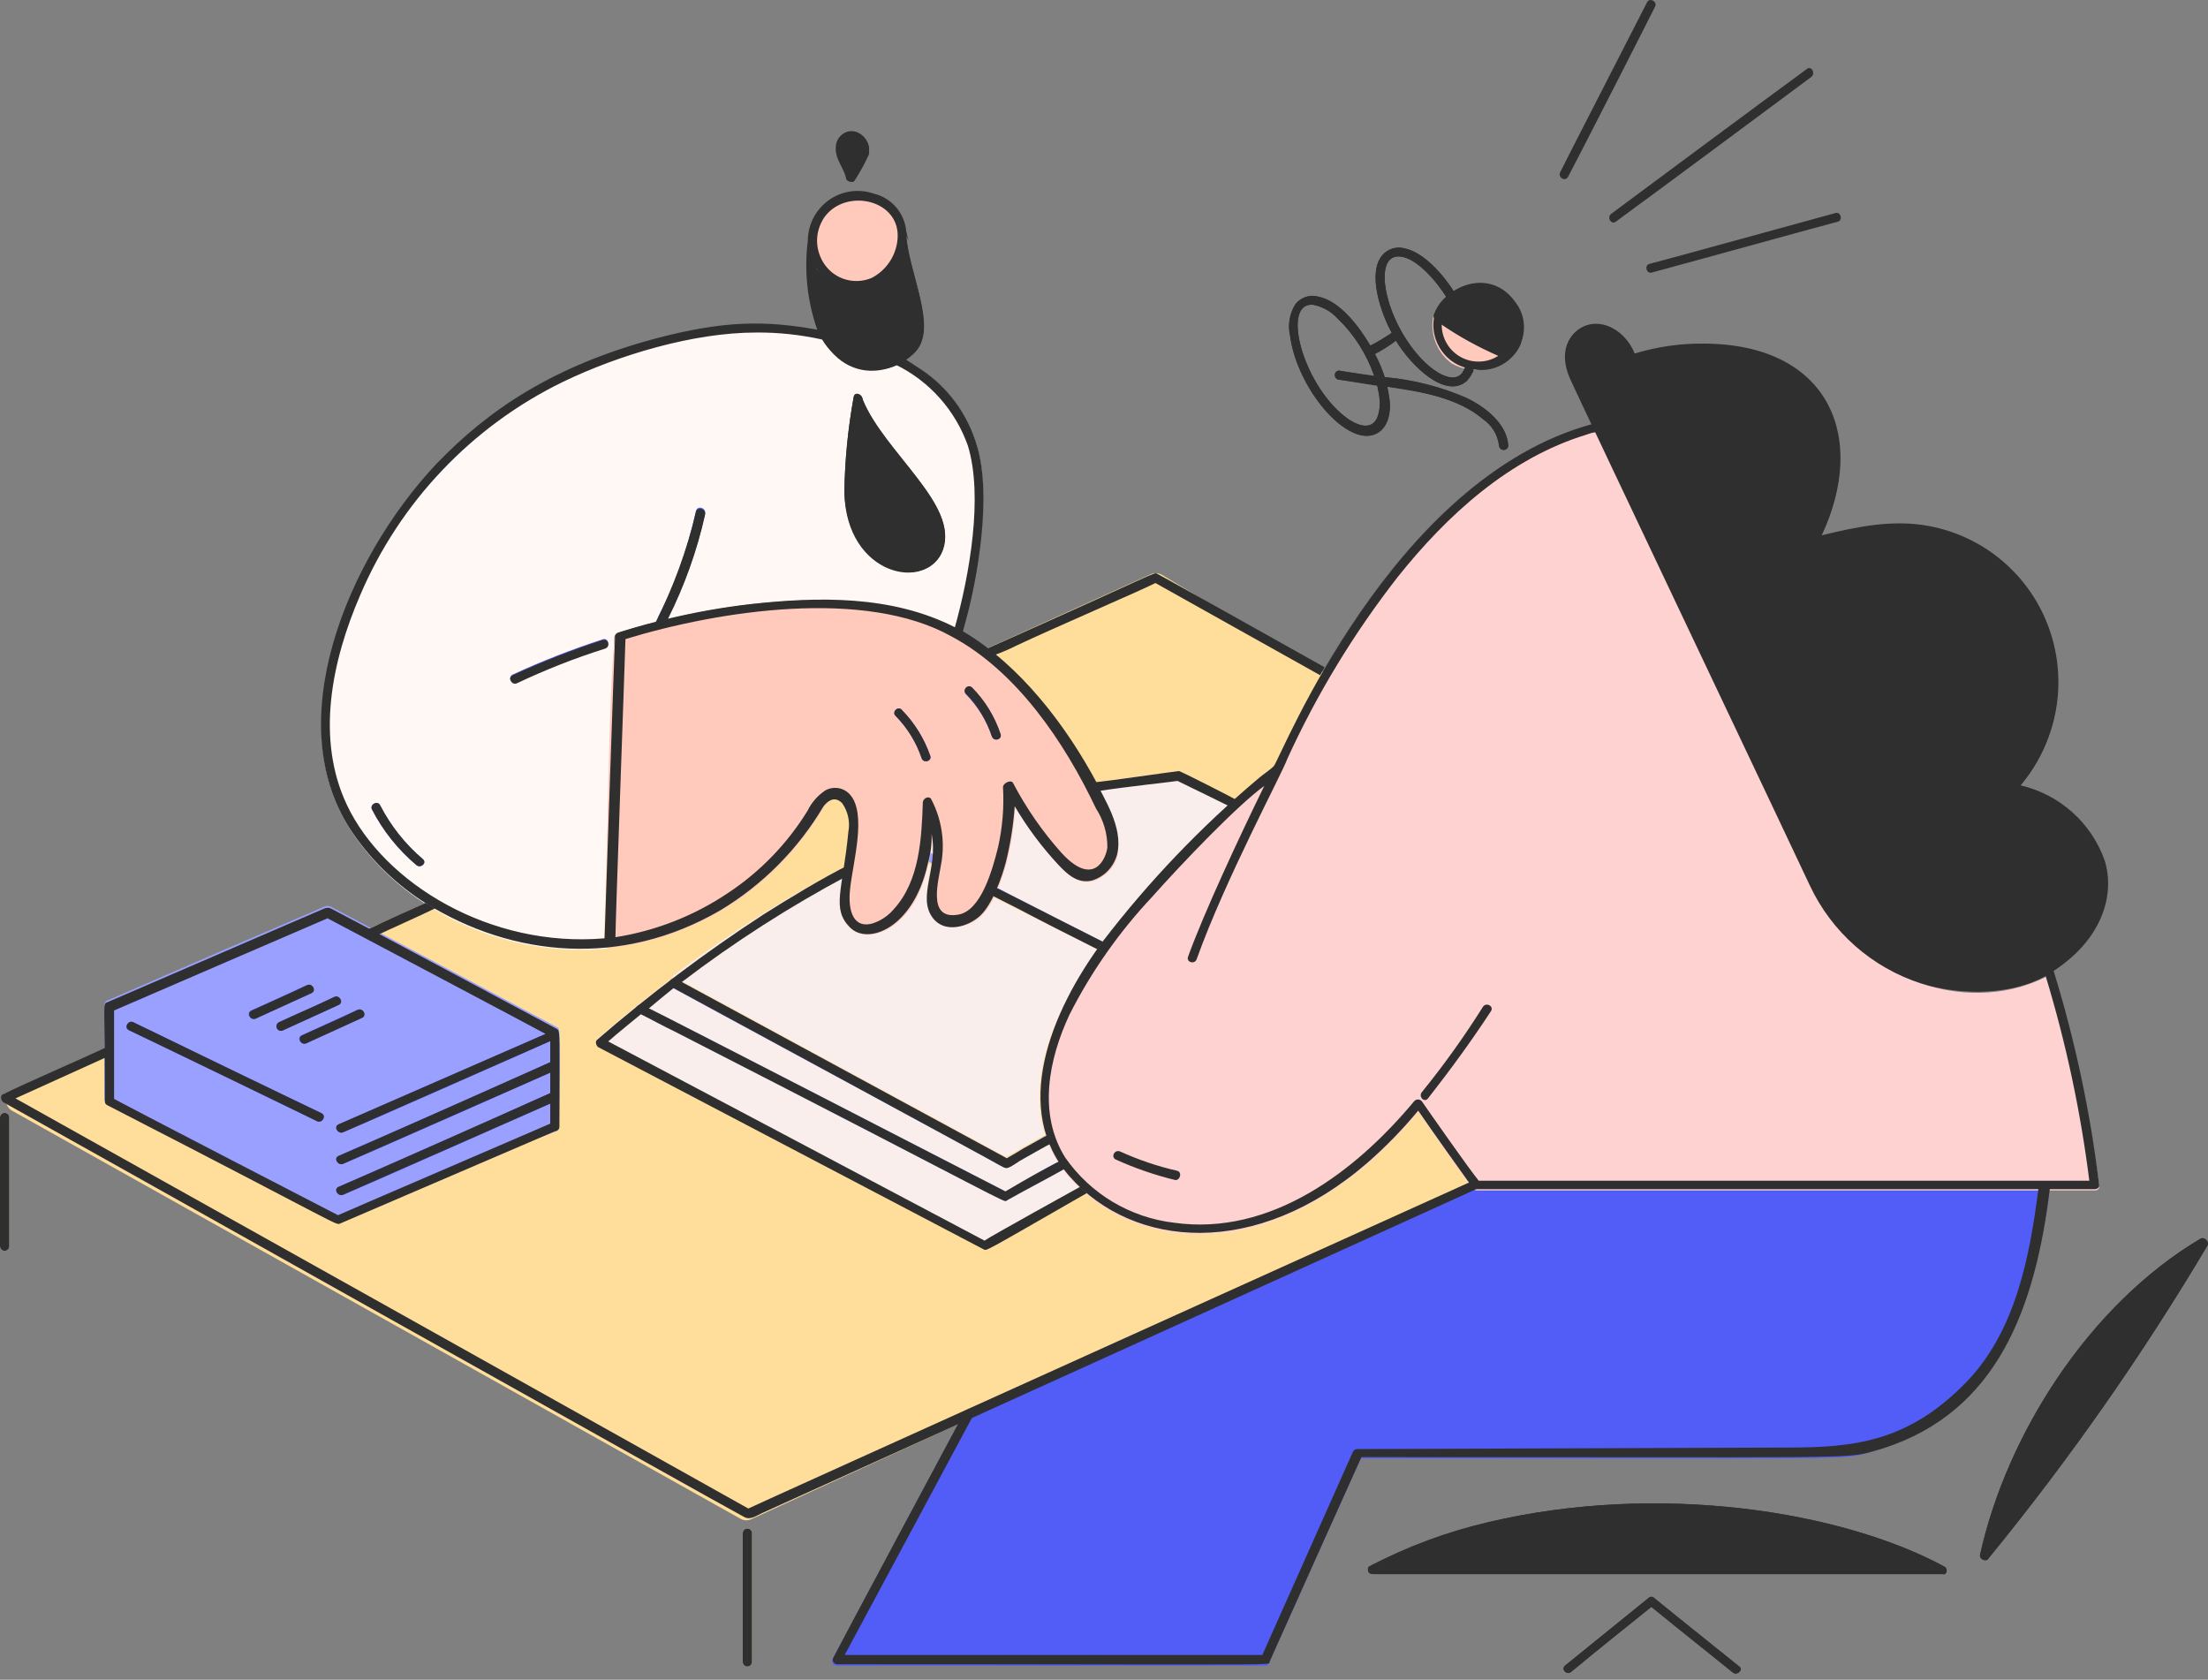 <?xml version="1.0" encoding="utf-8"?>
<svg xmlns="http://www.w3.org/2000/svg" fill="none" height="100%" overflow="visible" preserveAspectRatio="none" style="display: block;" viewBox="0 0 351 267" width="100%">
<rect x="0" y="0" width="351" height="267" fill="#808080" stroke="none"/>
<g id="Illustration">
<path d="M184.683 91.367C184.424 91.209 184.138 91.126 183.842 91.107C183.546 91.088 183.241 91.144 182.972 91.265L2.053 173.249C1.739 173.388 1.47 173.619 1.285 173.898C1.101 174.176 0.98 174.51 0.971 174.853C0.953 175.196 1.036 175.539 1.202 175.836C1.369 176.132 1.618 176.383 1.914 176.55L117.737 241.425C117.986 241.564 118.273 241.647 118.56 241.656C118.847 241.666 119.133 241.61 119.401 241.49L294.504 161.027C294.809 160.887 295.068 160.665 295.262 160.387C295.456 160.108 295.558 159.784 295.576 159.45C295.595 159.116 295.521 158.782 295.364 158.476C295.207 158.18 294.975 157.929 294.689 157.753L184.693 91.357L184.683 91.367Z" fill="#FFDE9C" id="vector"/>
<path d="M118.07 243.706V264.162C118.07 264.357 118.144 264.542 118.283 264.682C118.422 264.821 118.607 264.904 118.81 264.904C119.014 264.904 119.199 264.821 119.337 264.682C119.476 264.542 119.55 264.357 119.55 264.162V243.706C119.55 243.604 119.532 243.511 119.495 243.418C119.458 243.326 119.402 243.251 119.337 243.177C119.273 243.112 119.189 243.057 119.097 243.02C119.004 242.982 118.912 242.964 118.81 242.964C118.708 242.964 118.616 242.982 118.523 243.02C118.431 243.057 118.348 243.112 118.283 243.177C118.218 243.242 118.163 243.326 118.126 243.418C118.089 243.511 118.07 243.604 118.07 243.706Z" fill="#FFDE9C" id="vector 3"/>
<path d="M0 177.634V198.091C0 198.286 0.074 198.471 0.213 198.61C0.351 198.749 0.536 198.833 0.74 198.833C0.943 198.833 1.128 198.749 1.267 198.61C1.406 198.471 1.48 198.286 1.48 198.091V177.634C1.48 177.44 1.406 177.245 1.267 177.106C1.128 176.967 0.943 176.893 0.74 176.893C0.536 176.893 0.351 176.967 0.213 177.106C0.074 177.245 0 177.43 0 177.634Z" fill="#FFDE9C" id="vector 4"/>
<path d="M174.362 150.881C170.736 149.018 159.454 143.407 157.595 142.424C155.292 147.506 150.289 148.174 148.282 145.373C146.377 142.749 147.986 138.613 147.986 137.51C147.69 137.408 147.496 137.213 147.2 137.12C144.999 147.321 137.823 150.093 134.845 147.246C132.838 145.234 133.79 140.616 134.253 137.806C124.561 142.879 115.322 148.767 106.629 155.407C106.906 155.314 107.212 155.333 107.47 155.453C108.164 155.852 158.279 183.031 159.944 183.912C161.294 183.161 164.503 181.26 166.122 180.37C162.154 167.286 172.882 153.84 174.362 150.872V150.881Z" fill="#F9EEEB" id="vector 5"/>
<path d="M195.929 126.892C193.284 125.612 188.429 123.127 187.893 122.858C187.763 122.737 187.587 122.663 187.403 122.663C175.454 124.054 169.267 124.564 141.236 132.817C143.789 134.097 172.199 148.229 175.334 149.796C181.29 142.016 187.92 134.783 195.143 128.162C195.513 127.81 195.911 127.485 196.318 127.179C196.123 126.994 196.022 126.882 195.929 126.882V126.892Z" fill="#F9EEEB" id="vector 6"/>
<path d="M171.514 188.642C169.433 186.759 167.796 184.441 166.705 181.854C159.38 185.934 161.489 184.96 160.425 185.489C159.935 185.684 159.547 185.387 159.149 185.192C158.456 184.793 107.277 157.076 106.787 156.779C106.694 156.714 106.611 156.631 106.546 156.538C106.491 156.436 106.454 156.334 106.445 156.214C106.435 156.102 106.445 155.982 106.491 155.88C106.537 155.778 106.602 155.676 106.685 155.602C98.547 161.87 96.568 163.836 95.014 165.042C94.626 165.338 94.82 165.923 95.116 166.219C97.955 167.703 156.208 198.277 156.403 198.369C156.994 198.61 155.838 199.185 172.873 189.421C172.605 189.393 172.337 189.309 172.106 189.17C171.865 189.031 171.662 188.855 171.505 188.632L171.514 188.642Z" fill="#F9EEEB" id="vector 7"/>
<path d="M144.815 133.931L144.223 135.21C144.223 135.21 170.728 149.018 174.454 150.882L175.333 149.704C165.512 144.78 158.15 140.923 144.815 133.931Z" fill="#99A0FF" id="vector 8"/>
<path d="M168.084 184.71C166.225 185.693 160.593 188.976 159.835 189.374C156.404 187.65 103.237 160.182 102.182 159.83C102.173 159.83 102.155 159.83 102.145 159.83C102.136 159.83 102.127 159.821 102.118 159.812C102.118 159.812 102.099 159.793 102.099 159.784C102.099 159.774 102.099 159.756 102.099 159.747C101.313 159.357 100.518 160.553 101.415 161.026C101.553 161.138 101.729 161.203 101.905 161.221C103.671 162.102 105.438 163.094 107.296 163.975C161.231 191.591 159.631 191.238 160.057 190.821C162.997 189.152 166.04 187.575 168.981 185.906C168.648 185.545 168.352 185.146 168.102 184.728L168.084 184.71Z" fill="#99A0FF" id="vector 9"/>
<path d="M160.038 184.126C158.447 183.282 107.518 155.611 107.379 155.611C106.658 155.128 105.89 156.408 106.695 156.89C106.88 157.076 157.929 184.552 159.057 185.303C160.056 185.804 159.908 185.98 162.1 184.515L166.215 182.15C166.326 182.048 166.456 181.983 166.604 181.956C166.4 181.511 166.234 181.056 166.114 180.583C159.603 184.385 160.223 184.014 160.038 184.126Z" fill="#99A0FF" id="vector 10"/>
<path d="M234.659 189.133C234.169 189.133 234.067 188.883 233.669 188.391C233.568 188.289 233.568 188.197 233.475 188.095C231.219 189.226 154.127 224.139 153.563 224.139C153.341 224.362 132.477 263.485 132.385 263.671C132.32 263.773 132.292 263.903 132.283 264.023C132.283 264.144 132.311 264.274 132.366 264.376C132.422 264.487 132.514 264.58 132.616 264.645C132.718 264.709 132.838 264.747 132.968 264.756C150.187 264.756 194.828 264.774 201.144 264.756C201.274 264.774 201.394 264.737 201.505 264.663C201.606 264.589 201.68 264.487 201.717 264.357C203.382 260.62 215.737 233.088 216.329 231.808C296.334 231.808 292.616 232.077 296.935 230.927C302.392 229.369 307.423 226.578 311.64 222.767C320.758 214.699 323.81 202.385 325.567 190.71C325.66 190.116 325.761 188.939 325.761 188.939L234.659 189.133Z" fill="#515DF6" id="vector 11"/>
<path d="M326.446 154.526C326.354 154.619 325.355 155.194 325.17 155.314C312.223 161.805 294.559 155.194 287.91 140.857C287.096 139.105 253.396 67.896 253.192 67.507C234.696 72.496 220.325 89.558 210.633 106.25C210.439 106.639 210.143 107.038 209.949 107.53C202.985 119.752 203.651 120.633 202.495 121.987C201.81 122.673 200.83 123.275 200.044 123.952C198.777 125.047 197.473 126.085 196.317 127.198C195.947 127.55 195.549 127.875 195.143 128.181C187.55 135.127 180.623 142.758 174.455 150.993C174.26 151.197 174.094 151.429 173.965 151.679C168.12 159.951 163.357 170.939 166.316 180.686C166.779 182.178 167.435 183.597 168.277 184.914C168.527 185.341 168.823 185.73 169.156 186.092C170.21 187.455 171.384 188.707 172.688 189.829C183.12 198.546 200.395 199.482 217.403 185.007C220.288 182.466 222.979 179.703 225.448 176.744C226.059 177.644 233.42 188.178 233.781 188.54C234.169 189.031 234.373 189.226 234.863 189.226H333.022C333.41 189.226 333.808 188.929 333.706 188.54C332.198 177.023 329.766 165.654 326.446 154.526Z" fill="#FFD2D2" id="vector 12"/>
<path d="M188.771 152.069C188.456 152.95 189.834 153.339 190.14 152.467C193.164 144.446 196.632 136.601 200.534 128.96C201.598 126.79 202.597 124.639 203.679 122.571V122.469C203.975 121.681 202.791 121.096 202.403 121.885C197.899 130.907 190.796 146.449 188.771 152.069Z" fill="#FFC9BC" id="vector 13"/>
<path d="M235.742 160.034C232.782 164.745 229.536 169.28 226.031 173.601C225.449 174.297 226.401 175.354 227.012 174.584C230.544 170.077 233.883 165.506 237.018 160.721C237.527 159.942 236.25 159.255 235.742 160.034Z" fill="#FFC9BC" id="vector 14"/>
<path d="M187.105 186.092C184.007 185.387 180.983 184.358 178.079 183.041C177.201 182.642 176.507 183.922 177.395 184.321C180.428 185.693 183.582 186.778 186.809 187.566C187.595 187.668 187.984 186.286 187.105 186.092Z" fill="#FFC9BC" id="vector 15"/>
<path d="M263.004 254.036C262.94 253.971 262.866 253.915 262.782 253.869C262.699 253.832 262.607 253.813 262.514 253.813C262.422 253.813 262.329 253.832 262.246 253.869C262.163 253.906 262.089 253.962 262.024 254.036C258.001 257.282 249.178 264.459 248.79 264.756C248.106 265.349 249.077 266.323 249.77 265.739C252.979 263.05 261.534 256.206 262.514 255.418C266.241 258.469 274.87 265.349 275.461 265.841C276.155 266.425 277.228 265.349 276.442 264.858C272.474 261.677 266.704 257.133 263.004 254.045V254.036Z" fill="#2F2F30" id="vector 16"/>
<path d="M309.098 249.02C292.72 240.154 263.662 235.555 236.63 241.944C230.212 243.511 223.998 245.793 218.088 248.751C217.431 249.131 216.988 250.207 218.439 250.207H308.904C309.385 250.401 309.792 249.4 309.098 249.029V249.02Z" fill="#2F2F30" id="vector 17"/>
<path d="M349.789 196.904C332.032 207.438 318.974 228.127 314.785 247.053C314.526 247.832 315.784 248.398 316.154 247.647C328.981 231.957 340.615 215.321 350.963 197.896C351.157 197.303 350.371 196.524 349.789 196.913V196.904Z" fill="#2F2F30" id="vector 18"/>
<path d="M233.198 63.278C229.046 61.498 224.644 60.376 220.14 59.958C219.733 58.669 219.197 57.427 218.559 56.24C219.742 55.646 220.871 54.942 221.925 54.135C224.385 58.169 229.804 63.556 233.198 60.533C233.642 60.042 234.012 59.476 234.28 58.864C233.772 58.864 233.272 58.762 232.81 58.567C232.81 58.669 232.708 58.762 232.708 58.864C230.674 62.926 222.609 55.628 220.547 47.161C220.057 45.39 219.372 40.568 222.507 40.772C225.254 40.958 228.482 44.899 229.961 47.264L231.136 46.373C229.471 43.693 226.308 40.086 223.294 39.493C222.637 39.307 221.943 39.326 221.305 39.539C220.658 39.752 220.094 40.142 219.668 40.67C217.412 43.554 219.483 49.637 221.241 52.929C220.205 53.588 218.956 54.395 217.846 54.96C216.071 51.937 213.019 47.838 209.569 47.171C208.913 46.985 208.219 47.004 207.581 47.217C206.934 47.43 206.37 47.82 205.944 48.358C205.019 49.814 204.705 51.585 205.066 53.273C206.212 62.267 215.155 72.357 219.576 68.415C221.37 66.746 221.037 63.844 220.538 61.489C225.717 62.258 231.756 63.158 235.76 66.644C236.463 67.117 237.055 67.748 237.499 68.48C237.942 69.213 238.211 70.029 238.312 70.873C238.331 71.058 238.423 71.225 238.553 71.346C238.682 71.466 238.867 71.531 239.043 71.531C239.219 71.531 239.404 71.466 239.533 71.346C239.672 71.225 239.755 71.058 239.774 70.873C239.579 67.321 236.047 64.669 233.207 63.297L233.198 63.278ZM219.076 61.998C219.502 63.492 219.437 65.077 218.882 66.524C217.606 69.083 214.277 66.719 213.001 65.541C206.786 59.912 203.882 48.126 208.691 48.432C210.198 48.71 211.567 49.471 212.612 50.593C215.248 53.133 217.245 56.258 218.438 59.727C216.626 59.476 214.822 59.235 213.102 58.948C213.01 58.91 212.917 58.901 212.825 58.91C212.732 58.91 212.64 58.948 212.557 58.994C212.473 59.04 212.399 59.105 212.344 59.179C212.288 59.254 212.251 59.346 212.224 59.439C212.177 59.625 212.205 59.81 212.298 59.977C212.39 60.144 212.538 60.264 212.714 60.32C213.037 60.366 215.969 60.784 218.947 61.219C219.021 61.47 219.076 61.73 219.086 61.989L219.076 61.998Z" fill="#2F2F30" id="vector 22"/>
<path d="M239.506 56.815C235.483 55.312 231.692 53.263 228.224 50.722C228.113 50.657 228.02 50.555 227.955 50.426C227.9 50.305 227.881 50.166 227.9 50.036C227.567 51.464 227.669 52.966 228.177 54.339C228.686 55.711 229.592 56.907 230.776 57.779C232.293 58.623 234.041 58.975 235.77 58.762C237.499 58.558 239.108 57.807 240.385 56.62C239.996 56.815 239.7 56.917 239.506 56.815Z" fill="#FFC9BC" id="vector 23"/>
<path d="M334.493 137.018C333.448 134.041 331.663 131.38 329.314 129.284C326.965 127.189 324.126 125.723 321.055 125.019C323.931 121.653 325.874 117.591 326.687 113.232C327.501 108.874 327.15 104.386 325.679 100.204C324.209 96.022 321.666 92.312 318.299 89.428C314.933 86.544 310.882 84.616 306.536 83.809C300.848 82.724 295.068 83.911 289.473 85.293C296.909 69.5 290.491 54.812 270.644 54.812C266.954 54.784 263.292 55.312 259.759 56.388C256.458 48.098 245.675 51.585 249.633 60.311C251.538 64.511 286.949 139.04 287.707 140.755C289.427 144.418 291.878 147.691 294.92 150.371C297.963 153.051 301.514 155.064 305.361 156.297C311.447 158.244 319.502 158.235 324.967 155.212C325.152 155.091 326.142 154.526 326.243 154.424C332.282 150.492 336.546 143.954 334.483 137.009L334.493 137.018Z" fill="#2F2F30" id="vector 24"/>
<path d="M241.04 48.228C236.897 42.108 229.369 45.669 227.908 50.092C227.88 50.24 227.889 50.389 227.945 50.528C228 50.667 228.083 50.788 228.204 50.88C231.69 53.393 235.482 55.443 239.486 56.973C239.606 57.01 239.736 57.01 239.856 56.973C239.976 56.936 240.087 56.871 240.171 56.769C241.336 55.702 242.066 54.237 242.233 52.661C242.39 51.084 241.974 49.499 241.04 48.219V48.228Z" fill="#2F2F30" id="vector 25"/>
<path d="M88.846 179.007C89.188 162.789 88.975 163.484 88.55 163.271C88.365 163.169 52.945 144.289 52.76 144.196C51.826 143.723 51.669 144.122 50.013 144.789C30.019 153.339 17.155 159.051 16.97 159.051C16.868 159.116 16.776 159.2 16.702 159.302C16.628 159.404 16.591 159.524 16.573 159.645V174.686C16.573 174.816 16.6 174.936 16.674 175.048C16.748 175.15 16.85 175.233 16.961 175.279C20.78 177.245 51.086 192.982 52.843 193.863C53.898 194.391 53.676 194.141 55.59 193.371C65.106 189.236 78.47 183.403 88.106 179.935C88.319 179.907 88.513 179.786 88.652 179.619C88.79 179.452 88.855 179.239 88.837 179.017L88.846 179.007Z" fill="#99A0FF" id="vector 26"/>
<path d="M53.833 178.71C52.945 179.1 53.74 180.305 54.517 179.99C58.383 178.423 88.059 165.237 88.448 165.042C89.354 164.587 88.522 163.41 87.764 163.864C87.116 164.189 91.361 162.288 53.833 178.71Z" fill="#515DF6" id="vector 27"/>
<path d="M48.737 156.594C45.796 157.967 42.865 159.274 39.914 160.628C39.036 161.027 39.813 162.297 40.599 161.908C43.521 160.489 46.471 159.228 49.422 157.874C50.3 157.475 49.616 156.297 48.737 156.594Z" fill="#515DF6" id="vector 28"/>
<path d="M45.01 163.772L53.833 159.738C54.712 159.339 53.935 158.078 53.149 158.458C50.226 159.877 47.267 161.11 44.326 162.492C44.243 162.538 44.169 162.603 44.104 162.678C44.049 162.752 44.002 162.835 43.975 162.928C43.947 163.021 43.938 163.113 43.947 163.206C43.956 163.299 43.984 163.392 44.03 163.475C44.076 163.558 44.132 163.633 44.206 163.698C44.28 163.762 44.363 163.8 44.456 163.827C44.548 163.855 44.64 163.865 44.733 163.855C44.825 163.846 44.918 163.818 45.001 163.772H45.01Z" fill="#515DF6" id="vector 29"/>
<path d="M56.774 160.526L47.951 164.56C47.073 164.959 47.85 166.229 48.636 165.84C51.558 164.421 54.508 163.16 57.458 161.806C58.337 161.407 57.653 160.128 56.774 160.526Z" fill="#515DF6" id="vector 30"/>
<path d="M87.764 168.686C87.486 168.965 54.48 183.449 53.833 183.727C52.945 184.117 53.74 185.322 54.517 185.007C58.383 183.44 88.059 170.253 88.448 170.059C88.587 170.012 88.698 169.92 88.772 169.79C88.846 169.66 88.864 169.512 88.836 169.373C88.827 169.252 88.79 169.131 88.725 169.02C88.661 168.918 88.577 168.825 88.466 168.761C88.365 168.696 88.245 168.649 88.124 168.64C88.004 168.631 87.875 168.64 87.764 168.686Z" fill="#515DF6" id="vector 31"/>
<path d="M88.846 174.194C88.818 174.083 88.762 173.981 88.688 173.888C88.614 173.796 88.531 173.722 88.43 173.666C88.328 173.61 88.217 173.573 88.106 173.564C87.995 173.555 87.875 173.564 87.764 173.601C87.486 173.879 54.48 188.364 53.833 188.642C52.945 189.031 53.74 190.237 54.517 189.922C58.383 188.355 88.059 175.168 88.448 174.973C88.624 174.899 88.762 174.76 88.836 174.584C88.938 174.389 88.938 174.296 88.836 174.194H88.846Z" fill="#515DF6" id="vector 32"/>
<path d="M51.095 176.939C47.719 175.344 22.361 163.076 21.187 162.482C20.401 162.093 19.624 163.345 20.502 163.762C23.878 165.357 49.236 177.625 50.41 178.219C51.196 178.618 51.973 177.356 51.095 176.939Z" fill="#515DF6" id="vector 33"/>
<path d="M146.314 58.753C145.537 58.243 144.742 57.77 143.965 57.27C142.809 58.048 141.496 58.549 140.109 58.735C138.721 58.92 137.325 58.781 136.002 58.336C134.68 57.891 133.487 57.14 132.497 56.157C131.517 55.174 130.768 53.968 130.324 52.642C128.169 52.253 126.005 51.956 123.851 51.752C111.976 50.685 96.023 55.637 85.406 61.489C73.412 68.258 63.738 78.505 57.662 90.894C50.967 104.321 47.684 120.429 56.294 132.781C59.66 137.612 64.053 141.636 69.139 144.576C70.203 145.188 71.294 145.856 72.376 146.347C78.609 149.389 85.453 150.965 92.379 150.965C93.23 150.984 94.081 150.947 94.932 150.863C95.561 150.891 96.19 150.826 96.791 150.669C96.597 150.678 96.402 150.613 96.254 150.483C96.106 150.353 96.014 150.168 96.005 149.973C96.005 148.591 97.558 103.079 97.669 101.298C97.669 101.15 97.716 101.002 97.808 100.881C97.891 100.76 98.021 100.668 98.159 100.612C113.4 95.753 137.177 92.257 151.502 99.731C151.891 99.926 152.381 100.223 152.778 100.417C153.49 97.988 154.082 95.53 154.545 93.045C155.377 89.058 155.867 85.015 156.024 80.953C157.153 70.975 153.056 63.158 146.305 58.735L146.314 58.753Z" fill="#FFF8F4" id="vector 34"/>
<path d="M110.615 81.269C109.394 87.046 107.415 92.628 104.733 97.886C104.65 98.007 104.613 98.155 104.632 98.294C104.65 98.442 104.724 98.572 104.826 98.665C105.214 98.563 105.704 98.47 106.102 98.368C108.802 93.073 110.809 87.454 112.086 81.649C112.289 80.675 110.819 80.276 110.615 81.259V81.269Z" fill="#515DF6" id="vector 35"/>
<path d="M82.179 108.503C86.719 106.352 91.408 104.507 96.199 102.995C97.087 102.698 96.689 101.326 95.81 101.623C90.927 103.199 86.146 105.072 81.494 107.224C80.616 107.706 81.393 108.884 82.179 108.503Z" fill="#515DF6" id="vector 36"/>
<path d="M60.409 127.977C60.011 127.189 58.735 127.884 59.133 128.663C60.88 132.048 63.285 135.062 66.198 137.51C66.892 138.094 67.964 137.12 67.178 136.527C64.385 134.144 62.092 131.241 60.409 127.968V127.977Z" fill="#515DF6" id="vector 37"/>
<path d="M175.731 127.68C171.431 118.88 163.977 107.715 155.256 101.845C140.144 91.672 114.222 95.465 98.362 100.64C97.696 100.853 97.058 97.774 96.207 150.001C96.207 150.39 96.503 150.789 96.891 150.687H96.993C103.217 149.963 109.228 147.96 114.648 144.789C121.399 140.737 127.021 135.062 131.026 128.274C131.803 127.281 133.208 126.085 134.355 127.189C137.795 130.49 131.655 143.945 135.234 147.543C137.194 149.509 140.542 148.35 142.392 146.857C145.814 144.075 147.053 140.097 147.885 135.942C148.033 135.164 148.126 134.375 148.181 133.578C148.32 132.901 148.375 131.232 148.375 132.001C149.605 138.159 146.072 142.276 148.671 145.67C150.539 148.118 153.933 147.506 155.931 145.67C156.772 144.808 157.466 143.806 157.993 142.721C158.095 142.424 158.289 142.23 158.382 141.933C159.038 140.329 159.593 138.687 160.046 137.018C160.703 134.477 161.128 131.872 161.322 129.247C161.322 128.951 161.424 128.561 161.424 128.264C163.403 131.621 165.743 134.746 168.388 137.602C169.868 139.17 171.532 140.653 173.78 140.06C174.723 139.754 175.583 139.216 176.267 138.502C176.952 137.779 177.442 136.898 177.701 135.933C177.876 133.049 177.192 130.175 175.749 127.671L175.731 127.68Z" fill="#FFC9BC" id="vector 38"/>
<path d="M153.564 110.377C155.423 112.268 156.828 114.55 157.679 117.063C157.984 117.944 159.353 117.554 159.048 116.673C158.123 113.9 156.579 111.378 154.535 109.301C153.943 108.707 152.963 109.69 153.554 110.386L153.564 110.377Z" fill="#515DF6" id="vector 39"/>
<path d="M143.371 112.834C142.696 112.139 141.707 113.224 142.391 113.817C144.25 115.709 145.656 117.999 146.507 120.513C146.812 121.393 148.19 120.995 147.875 120.123C146.923 117.397 145.388 114.902 143.362 112.844L143.371 112.834Z" fill="#515DF6" id="vector 40"/>
<path d="M136.205 20.993C135.844 20.863 135.456 20.817 135.068 20.863C134.679 20.91 134.318 21.058 134.004 21.28C133.69 21.503 133.431 21.8 133.246 22.143C133.07 22.486 132.968 22.866 132.968 23.256C132.811 25.231 134.337 26.594 134.633 28.365C134.735 28.755 134.929 28.857 135.225 28.857C135.29 28.884 135.354 28.903 135.428 28.903C135.502 28.903 135.567 28.894 135.632 28.866C135.696 28.838 135.752 28.801 135.798 28.745C135.844 28.69 135.881 28.634 135.909 28.569C136.714 27.308 137.435 25.991 138.064 24.637C138.258 23.905 138.175 23.135 137.824 22.458C137.481 21.79 136.899 21.262 136.196 20.993H136.205Z" fill="#2F2F30" id="vector 41"/>
<path d="M144.446 38.297C144 37.185 143.156 36.267 143.5 37.185C143.38 38.974 142.601 41.07 141.5 42.489C140.399 43.907 139.702 44.628 138 45.185C136.419 45.546 136.498 45.824 135 45.185C133.502 44.545 130.676 43.916 129.834 42.526C131 42.185 131 43.185 129.834 42.489C129.834 42.479 129.825 42.47 129.815 42.461C129.815 42.461 129.797 42.442 129.788 42.442C129.778 42.442 130.622 42.526 129.751 42.442C129.214 41.552 129.88 40.223 129.751 39.185C129.612 38.155 128.687 37.444 128.974 36.442C128.974 36.544 128.872 36.544 128.872 36.637C127.809 42.034 128.243 47.617 130.148 52.772C132.396 57.548 136.03 59.319 139.665 58.865C141.81 58.596 143.808 57.632 145.352 56.111C149.32 52.123 144.055 42.544 144 36.637L144.446 38.297Z" fill="#2F2F30" id="vector 42"/>
<path d="M138.462 32.042C137.007 31.595 135.445 31.562 133.972 31.967C132.498 32.364 131.193 33.175 130.222 34.284C129.252 35.392 128.661 36.758 128.528 38.181C128.396 39.612 128.731 41.043 129.481 42.293C129.481 42.301 129.481 42.317 129.481 42.326C129.481 42.334 129.49 42.342 129.499 42.35C129.499 42.35 129.516 42.367 129.525 42.367C129.534 42.367 129.552 42.367 129.56 42.367C130.372 43.6 131.581 44.568 133.001 45.13C134.422 45.693 136.001 45.834 137.51 45.519C138.559 45.23 139.539 44.733 140.377 44.071C141.215 43.41 141.894 42.59 142.38 41.664C142.997 40.481 143.376 39.207 143.5 37.891C143.456 36.526 142.935 35.219 142.027 34.16C141.118 33.101 139.856 32.348 138.445 32.017L138.462 32.042Z" fill="#FFC9BC" id="vector 43"/>
<path d="M137.177 63.575C137.177 63.473 137.075 63.473 137.075 63.38C137.075 62.592 135.817 62.202 135.706 63.083C134.8 68.081 134.301 73.145 134.227 78.226C134.8 91.737 147.645 93.898 149.92 87.37C152.408 80.257 140.571 71.791 137.177 63.575Z" fill="#2F2F30" id="vector 55"/>
<path d="M69.138 144.4L67.658 143.519C64.615 144.891 61.48 146.273 58.438 147.747C58.928 148.044 59.52 148.341 60.01 148.628C60.999 148.137 67.177 145.382 69.138 144.4Z" fill="#2F2F30" id="vector 56"/>
<path d="M161.609 102.606C166.908 100.083 181.603 93.759 183.675 92.674C187.504 94.835 204.955 104.572 209.856 107.326C210.05 106.936 210.346 106.538 210.54 106.046C210.439 105.99 184.082 91.209 183.962 91.209C183.37 90.912 184.59 90.764 156.893 103.107C157.299 103.459 157.725 103.783 158.169 104.089C159.343 103.663 160.49 103.171 161.6 102.606H161.609Z" fill="#2F2F30" id="vector 57"/>
<path d="M234.169 187.677C227.436 190.728 119.16 239.626 118.957 239.783C115.128 237.623 2.653 174.686 2.459 174.593C7.268 172.432 11.975 170.262 16.775 168.102V166.525C13.473 168.074 2.2 173.007 0.794 173.805C0.757 173.842 0.711 173.87 0.656 173.888C0.61 173.907 0.554 173.907 0.499 173.907C0.008 174.102 0.11 174.89 0.499 175.186C6.38 178.432 116.016 239.987 118.365 241.165C119.345 241.656 120.325 240.868 121.213 240.479C123.858 239.301 227.307 192.388 235.047 188.846C235.343 188.262 234.169 187.687 234.169 187.687V187.677Z" fill="#2F2F30" id="vector 58"/>
<path d="M118.07 243.706V264.162C118.07 264.357 118.144 264.542 118.283 264.682C118.422 264.821 118.607 264.904 118.81 264.904C119.014 264.904 119.199 264.821 119.337 264.682C119.476 264.542 119.55 264.357 119.55 264.162V243.706C119.55 243.604 119.532 243.511 119.495 243.418C119.458 243.326 119.402 243.251 119.337 243.177C119.273 243.112 119.189 243.057 119.097 243.02C119.004 242.982 118.912 242.964 118.81 242.964C118.708 242.964 118.616 242.982 118.523 243.02C118.431 243.057 118.348 243.112 118.283 243.177C118.218 243.242 118.163 243.326 118.126 243.418C118.089 243.511 118.07 243.604 118.07 243.706Z" fill="#2F2F30" id="vector 59"/>
<path d="M0 177.634V198.091C0 198.286 0.074 198.471 0.213 198.61C0.351 198.749 0.536 198.833 0.74 198.833C0.943 198.833 1.128 198.749 1.267 198.61C1.406 198.471 1.48 198.286 1.48 198.091V177.634C1.48 177.44 1.406 177.245 1.267 177.106C1.128 176.967 0.943 176.893 0.74 176.893C0.536 176.893 0.351 176.967 0.213 177.106C0.074 177.245 0 177.43 0 177.634Z" fill="#2F2F30" id="vector 60"/>
<path d="M187.207 124.138C189.464 125.223 194.976 127.94 195.373 128.135C195.743 127.773 196.132 127.448 196.548 127.152C196.427 127.031 187.697 122.562 187.401 122.562C185.57 122.775 176.442 124.11 174.158 124.333C174.352 124.824 174.648 125.214 174.843 125.705C178.57 125.112 186.708 124.231 187.198 124.129L187.207 124.138Z" fill="#2F2F30" id="vector 61"/>
<path d="M174.456 150.882L175.334 149.705C172.19 148.128 160.824 142.332 158.272 141.053C158.133 141.498 157.929 141.934 157.68 142.332C165.337 146.172 161.878 144.586 174.446 150.882H174.456Z" fill="#2F2F30" id="vector 62"/>
<path d="M171.708 188.642C171.523 188.744 157.18 196.672 156.505 197.201C154.646 196.218 97.271 165.83 96.688 165.542C98.353 164.068 100.119 162.696 101.886 161.212C103.652 162.093 105.418 163.085 107.277 163.966C160.759 191.35 159.603 191.248 160.037 190.812C162.978 189.143 166.418 187.399 169.359 185.721C169.036 185.35 168.74 184.96 168.481 184.543C165.531 186.101 164.06 186.88 159.834 189.384C158.104 188.512 104.262 160.757 103.153 160.285C104.327 159.302 105.909 157.985 107.074 157.057C108.082 157.614 158.493 184.914 159.076 185.303C160.065 185.795 159.926 185.98 162.118 184.515C162.118 184.515 166.927 181.789 167.029 181.789C166.825 181.344 166.659 180.88 166.539 180.407C165.364 181.093 163.783 181.956 162.701 182.54C161.915 183.032 160.934 183.625 160.056 184.117C158.391 183.236 110.246 157.085 108.387 156.102C116.729 149.741 125.561 144.075 134.818 139.151L135.114 137.38C130.601 139.643 125.542 142.721 121.325 145.383C112.096 151.401 103.282 158.031 94.95 165.246C94.561 165.542 94.755 166.127 95.051 166.423C97.891 167.907 156.144 198.481 156.338 198.573C156.93 198.814 155.783 199.389 172.809 189.625C172.43 189.319 172.06 188.994 171.727 188.642H171.708Z" fill="#2F2F30" id="vector 63"/>
<path d="M235.742 160.034C232.782 164.745 229.536 169.28 226.031 173.601C225.449 174.297 226.401 175.354 227.012 174.584C230.544 170.077 233.883 165.506 237.018 160.721C237.527 159.942 236.25 159.255 235.742 160.034Z" fill="#2F2F30" id="vector 64"/>
<path d="M187.105 186.092C184.007 185.387 180.983 184.358 178.079 183.041C177.201 182.642 176.507 183.922 177.395 184.321C180.428 185.693 183.582 186.778 186.809 187.566C187.595 187.668 187.984 186.286 187.105 186.092Z" fill="#2F2F30" id="vector 65"/>
<path d="M326.464 154.313C333.973 149.463 336.295 142.443 334.593 136.824C333.548 133.847 331.763 131.186 329.414 129.09C327.065 126.994 324.226 125.529 321.156 124.824C324.032 121.458 325.974 117.396 326.788 113.038C327.602 108.68 327.25 104.191 325.78 100.009C324.309 95.827 321.766 92.118 318.4 89.234C315.043 86.359 310.983 84.421 306.636 83.614C300.949 82.529 295.169 83.716 289.574 85.098C297.018 69.297 290.582 54.617 270.745 54.617C267.055 54.589 263.392 55.118 259.86 56.194C258.177 51.965 253.358 49.832 250.242 52.948C249.752 53.467 249.372 54.089 249.15 54.766C248.929 55.443 248.864 56.166 248.966 56.88C249.169 59.356 249.169 58.818 253.173 67.386C221.083 76.085 203.604 120.475 202.494 121.773C201.81 122.46 200.829 123.053 200.043 123.739C190.897 131.445 182.611 140.106 175.333 149.602C166.889 160.952 160.721 176.531 170.117 187.084C180.179 198.397 199.618 200.224 217.402 184.803C220.306 182.271 222.988 179.508 225.448 176.54C227.112 178.998 233.688 188.243 233.78 188.336C234.169 188.827 234.372 189.022 234.862 189.022H324.032C322.645 199.862 320.397 211.574 312.611 219.67C303.27 229.268 294.66 230.093 283.969 230.093L215.765 230.334C215.626 230.334 215.478 230.38 215.358 230.454C215.238 230.529 215.136 230.64 215.071 230.761C213.407 234.498 201.255 261.779 200.672 263.059H134.281C134.281 263.059 153.886 226.55 154.673 225.067L152.49 225.994C151.473 227.867 133.319 261.788 132.486 263.458C132.422 263.569 132.394 263.689 132.385 263.81C132.385 263.931 132.413 264.06 132.468 264.162C132.523 264.274 132.616 264.366 132.718 264.431C132.819 264.496 132.94 264.533 133.069 264.543C187.42 264.543 198.804 264.672 201.181 264.478C201.976 264.413 201.764 264.311 201.81 264.153C203.474 260.416 215.83 232.884 216.422 231.604C295.058 231.604 293.106 231.91 297.656 230.723C316.485 225.577 323.098 209.636 325.66 190.506C325.66 190.339 325.761 189.606 325.854 189.022H333.012C333.4 189.022 333.798 188.725 333.696 188.336C332.3 176.8 329.877 165.403 326.455 154.303L326.464 154.313ZM252.119 53.449C254.931 51.919 257.807 55.025 258.593 57.483C258.62 57.575 258.657 57.659 258.713 57.733C258.768 57.807 258.842 57.872 258.926 57.919C259.009 57.965 259.101 57.993 259.194 58.002C259.286 58.011 259.379 58.002 259.471 57.974C267.582 55.09 281.611 55.498 287.215 62.203C292.931 68.889 291.59 78.189 287.604 85.998C287.539 86.118 287.511 86.257 287.521 86.396C287.53 86.535 287.576 86.665 287.659 86.786C287.743 86.897 287.854 86.99 287.983 87.036C288.112 87.082 288.251 87.101 288.39 87.073C293.689 85.701 299.173 84.319 304.666 85.005C308.819 85.552 312.758 87.157 316.116 89.67C319.463 92.183 322.118 95.521 323.81 99.369C325.558 103.626 326.048 108.299 325.234 112.825C324.42 117.359 322.321 121.56 319.204 124.935C318.908 125.325 319.01 126.03 319.5 126.113C327.907 127.643 336.175 135.943 332.734 144.891C330.755 149.315 327.176 152.82 322.728 154.721C311.14 159.209 295.539 153.701 288.991 140.069C288.899 139.884 254.366 66.403 251.388 60.339C250.122 57.779 249.604 54.812 252.11 53.44L252.119 53.449ZM235.056 187.659C233.429 185.674 227.048 176.531 226.04 175.075C225.975 174.983 225.892 174.918 225.79 174.862C225.688 174.806 225.586 174.779 225.476 174.769C225.365 174.76 225.254 174.769 225.143 174.816C225.041 174.853 224.939 174.908 224.856 174.983C215.543 186.194 202.004 196.515 186.615 194.354C183.175 193.946 179.864 192.815 176.886 191.044C173.908 189.263 171.347 186.871 169.358 184.033C164.947 177.05 166.713 168.306 170.043 161.221C173.511 154.396 177.931 148.109 183.175 142.536C187.79 137.334 196.797 127.921 200.987 124.917C197.038 132.957 191.35 145.179 188.863 152.078C188.548 152.959 189.926 153.348 190.231 152.467C194.754 139.81 203.965 122.654 204.649 120.605C209.347 110.312 215.247 100.612 222.202 91.701C230.044 81.871 239.958 72.82 252.212 69.083C252.711 68.889 253.238 68.749 253.765 68.675C254.912 71.16 287.123 138.901 287.909 140.672C289.629 144.344 292.08 147.608 295.122 150.288C298.156 152.959 301.716 154.98 305.564 156.214C311.676 158.17 319.768 158.133 325.188 155.129C328.425 165.765 330.746 176.652 332.133 187.677H235.056V187.659Z" fill="#2F2F30" id="vector 66"/>
<path d="M309.098 249.019C292.682 240.136 263.579 235.573 236.63 241.944C230.073 243.437 223.748 245.783 217.801 248.926C217.246 248.926 217.302 250.206 218.19 250.206H308.894C309.375 250.401 309.782 249.399 309.088 249.028L309.098 249.019ZM221.722 248.862C245.86 237.567 281.724 237.864 305.556 248.862H221.722Z" fill="#2F2F30" id="vector 67"/>
<path d="M263.004 254.036C262.94 253.971 262.866 253.915 262.782 253.869C262.699 253.832 262.607 253.813 262.514 253.813C262.422 253.813 262.329 253.832 262.246 253.869C262.163 253.906 262.089 253.962 262.024 254.036C258.001 257.282 249.178 264.459 248.79 264.756C248.106 265.349 249.077 266.323 249.77 265.739C252.979 263.05 261.534 256.206 262.514 255.418C266.241 258.469 274.87 265.349 275.461 265.841C276.155 266.425 277.228 265.349 276.442 264.858C272.521 261.714 263.596 254.537 263.004 254.045V254.036Z" fill="#2F2F30" id="vector 68"/>
<path d="M349.789 196.904C332.033 207.438 318.974 228.127 314.785 247.053C314.535 247.795 315.765 248.435 316.154 247.647C328.981 231.957 340.615 215.321 350.963 197.896C351.158 197.303 350.372 196.524 349.789 196.913V196.904ZM317.56 243.27C322.489 225.892 333.152 210.712 347.801 200.205C338.488 215.089 328.398 229.462 317.56 243.26V243.27Z" fill="#2F2F30" id="vector 69"/>
<path d="M261.835 0.351C260.281 3.411 248.517 26.316 248.009 27.391C247.639 28.189 248.804 28.968 249.285 28.077C250.903 25.054 262.602 2.113 263.111 1.037C263.49 0.239 262.232 -0.437 261.835 0.351Z" fill="#2F2F30" id="vector 70"/>
<path d="M287.229 10.968C283.696 13.527 257.423 33.001 256.146 33.975C255.37 34.568 256.146 35.746 256.831 35.254C260.364 32.704 286.637 13.222 287.913 12.248C288.69 11.645 287.913 10.384 287.229 10.968Z" fill="#2F2F30" id="vector 71"/>
<path d="M262.223 41.94C261.344 42.144 261.732 43.609 262.611 43.313C265.94 42.432 290.947 35.523 292.131 35.245C293.009 35.041 292.621 33.576 291.742 33.873C290.096 34.308 263.859 41.551 262.223 41.94Z" fill="#2F2F30" id="vector 72"/>
<path d="M233.188 60.524C233.642 59.977 234.002 59.365 234.28 58.716L234.465 58.753C235.917 58.966 237.406 58.697 238.7 58.002C239.995 57.306 241.031 56.212 241.669 54.886C242.011 53.977 242.159 53.013 242.131 52.039C242.094 51.075 241.872 50.12 241.465 49.239C241.059 48.358 240.494 47.56 239.782 46.902C239.07 46.243 238.238 45.733 237.332 45.39C236.296 45.047 235.195 44.954 234.113 45.121C233.031 45.288 232.005 45.706 231.117 46.336C229.452 43.675 226.308 40.068 223.284 39.474C222.627 39.289 221.934 39.307 221.295 39.52C220.648 39.734 220.084 40.123 219.659 40.652C217.402 43.536 219.474 49.712 221.249 52.911C220.149 53.653 219.011 54.33 217.837 54.932C216.089 51.919 212.991 47.82 209.56 47.143C208.903 46.957 208.21 46.976 207.571 47.189C206.924 47.403 206.36 47.792 205.934 48.33C205.01 49.786 204.695 51.557 205.056 53.245C206.203 62.24 215.146 72.329 219.566 68.388C220.158 67.674 220.583 66.83 220.805 65.93C221.027 65.031 221.037 64.085 220.842 63.176C220.759 62.583 220.63 61.998 220.5 61.423C225.439 62.026 231.986 63.352 235.741 66.617C236.444 67.089 237.036 67.72 237.48 68.453C237.923 69.185 238.192 70.001 238.293 70.845C238.312 71.031 238.404 71.197 238.534 71.318C238.673 71.439 238.848 71.503 239.024 71.503C239.2 71.503 239.385 71.439 239.514 71.318C239.653 71.197 239.736 71.031 239.755 70.845C239.56 67.303 236.028 64.651 233.188 63.278C229.045 61.451 224.625 60.32 220.112 59.94C219.705 58.679 219.196 57.455 218.567 56.286C219.733 55.674 220.852 54.96 221.897 54.163C224.264 58.085 229.785 63.556 233.179 60.533L233.188 60.524ZM218.919 61.312C220.435 67.321 217.587 69.797 212.991 65.541C206.776 59.912 203.872 48.126 208.681 48.432C210.189 48.71 211.557 49.471 212.602 50.593C215.275 53.161 217.291 56.333 218.493 59.847L213.092 58.957C213 58.92 212.908 58.91 212.815 58.92C212.723 58.92 212.63 58.957 212.547 59.003C212.464 59.05 212.39 59.114 212.334 59.189C212.279 59.263 212.242 59.356 212.214 59.448C212.168 59.634 212.195 59.819 212.288 59.986C212.38 60.153 212.528 60.274 212.704 60.329C214.683 60.608 216.93 61.025 218.928 61.312H218.919ZM229.175 51.585C232.014 53.523 235.029 55.183 238.173 56.564C237.285 57.13 236.268 57.445 235.214 57.473C234.16 57.51 233.124 57.251 232.208 56.75C231.283 56.24 230.525 55.498 229.989 54.589C229.452 53.681 229.175 52.642 229.184 51.594L229.175 51.585ZM236.647 46.67C237.535 46.93 238.349 47.403 239.015 48.042C239.681 48.682 240.189 49.48 240.485 50.351C240.781 51.232 240.864 52.169 240.726 53.078C240.587 53.996 240.235 54.867 239.69 55.609C236.12 54.228 232.726 52.41 229.591 50.203C230.201 48.905 231.237 47.857 232.513 47.217C233.79 46.577 235.251 46.383 236.656 46.67H236.647ZM222.507 40.763C225.235 40.948 228.444 44.843 229.905 47.18C226.151 50.333 227.797 56.88 232.865 58.419C232.754 58.744 232.597 59.05 232.393 59.328C230.96 61.08 228 58.957 226.817 57.872C220.602 52.243 217.698 40.457 222.507 40.763Z" fill="#2F2F30" id="vector 73"/>
<path d="M40.7 161.899L49.523 157.865C50.401 157.466 49.624 156.196 48.838 156.585C45.916 158.004 42.966 159.265 40.016 160.619C39.137 161.018 39.822 162.297 40.7 161.899Z" fill="#2F2F30" id="vector 74"/>
<path d="M45.01 163.772L53.833 159.738C54.712 159.339 53.935 158.078 53.149 158.458C50.226 159.877 47.267 161.11 44.326 162.492C44.243 162.538 44.169 162.603 44.104 162.678C44.049 162.752 44.002 162.835 43.975 162.928C43.947 163.021 43.938 163.113 43.947 163.206C43.956 163.299 43.984 163.392 44.03 163.475C44.076 163.558 44.132 163.633 44.206 163.698C44.28 163.762 44.363 163.8 44.456 163.827C44.548 163.855 44.64 163.865 44.733 163.855C44.825 163.846 44.918 163.818 45.001 163.772H45.01Z" fill="#2F2F30" id="vector 75"/>
<path d="M48.737 165.83L57.56 161.796C58.438 161.398 57.661 160.136 56.875 160.517C53.953 161.935 51.003 163.197 48.053 164.55C47.174 164.949 47.859 166.229 48.737 165.83Z" fill="#2F2F30" id="vector 76"/>
<path d="M88.55 163.567C84.722 161.499 54.407 145.318 52.761 144.492C52.585 144.381 52.391 144.307 52.187 144.298C51.984 144.288 51.771 144.316 51.586 144.4C50.541 144.817 17.026 159.348 16.971 159.348C16.305 159.682 16.675 159.209 16.675 175.084C16.675 175.214 16.703 175.335 16.776 175.446C16.85 175.548 16.952 175.632 17.063 175.678C55.304 195.337 53.279 194.799 54.129 194.456C54.333 194.373 88.06 179.888 88.255 179.804C88.356 179.804 88.449 179.777 88.532 179.73C88.624 179.693 88.698 179.628 88.763 179.554C88.828 179.48 88.874 179.396 88.902 179.304C88.93 179.211 88.939 179.109 88.93 179.016C88.93 164.541 89.078 163.845 88.541 163.576L88.55 163.567ZM87.469 168.834C87.284 168.909 64.163 179.285 53.833 183.727C52.955 184.116 53.732 185.303 54.518 185.007C54.518 185.007 87.441 170.522 87.469 170.503V173.749C87.284 173.833 64.182 184.191 53.833 188.642C52.955 189.031 53.732 190.218 54.518 189.921C54.518 189.921 87.441 175.437 87.469 175.418V178.608C83.649 180.277 55.008 192.574 53.732 193.158C49.709 191.09 19.514 175.455 18.136 174.676V160.618C21.965 158.949 50.689 146.56 52.067 145.967C55.988 148.035 85.748 163.79 86.729 164.346C86.645 164.383 55.202 178.117 53.833 178.71C52.955 179.1 53.732 180.287 54.518 179.99C54.518 179.99 87.441 165.505 87.469 165.487V168.834Z" fill="#2F2F30" id="vector 77"/>
<path d="M51.095 176.939C47.719 175.344 22.361 163.076 21.187 162.482C20.401 162.093 19.624 163.345 20.502 163.762C23.878 165.357 49.236 177.625 50.41 178.219C51.196 178.618 51.973 177.356 51.095 176.939Z" fill="#2F2F30" id="vector 78"/>
<path d="M135.225 28.866C135.29 28.894 135.355 28.912 135.429 28.912C135.502 28.912 135.567 28.903 135.632 28.875C135.697 28.847 135.752 28.81 135.798 28.755C135.845 28.699 135.882 28.643 135.909 28.578C136.723 27.326 137.445 26.01 138.064 24.646C138.258 23.914 138.157 23.144 137.796 22.486C137.426 21.828 136.825 21.336 136.104 21.113C135.743 20.984 135.355 20.937 134.966 20.993C134.587 21.039 134.217 21.188 133.903 21.41C133.588 21.633 133.329 21.93 133.144 22.273C132.969 22.616 132.867 22.996 132.867 23.385C132.71 25.36 134.236 26.724 134.531 28.495C134.605 28.615 134.707 28.708 134.827 28.773C134.948 28.838 135.086 28.875 135.216 28.875L135.225 28.866ZM135.919 22.467C137.602 23.422 136.511 25.119 135.53 26.501C135.068 25.759 134.707 24.971 134.448 24.137C134.152 23.154 134.661 21.753 135.919 22.467Z" fill="#2F2F30" id="vector 79"/>
<path d="M137.186 63.668C137.186 62.713 135.836 62.249 135.706 63.177C134.791 68.175 134.301 73.238 134.227 78.32C134.532 91.608 147.405 94.121 149.819 87.463C152.556 80.147 140.83 72.487 137.186 63.668ZM146.6 89.132C142.707 90.968 136.243 87.417 135.614 79.099C135.558 74.685 135.919 70.28 136.696 65.931C140.071 72.478 147.941 79.117 148.663 84.412C148.866 85.312 148.774 86.258 148.404 87.102C148.034 87.945 147.405 88.659 146.61 89.123L146.6 89.132Z" fill="#2F2F30" id="vector 80"/>
<path d="M95.81 101.724C90.937 103.319 86.155 105.193 81.494 107.325C80.616 107.724 81.393 108.995 82.179 108.605C86.719 106.454 91.408 104.608 96.199 103.097C97.087 102.8 96.689 101.428 95.81 101.724Z" fill="#2F2F30" id="vector 81"/>
<path d="M60.409 127.977C60.011 127.189 58.735 127.884 59.133 128.663C60.88 132.048 63.285 135.062 66.198 137.51C66.892 138.094 67.964 137.12 67.178 136.527C64.385 134.144 62.092 131.241 60.409 127.968V127.977Z" fill="#2F2F30" id="vector 82"/>
<path d="M157.689 117.063C157.994 117.944 159.363 117.554 159.058 116.673C158.133 113.901 156.588 111.378 154.545 109.301C153.86 108.615 152.88 109.691 153.564 110.284C155.432 112.204 156.847 114.522 157.68 117.072L157.689 117.063Z" fill="#2F2F30" id="vector 83"/>
<path d="M143.371 112.834C142.696 112.139 141.707 113.224 142.391 113.817C144.25 115.709 145.656 117.999 146.507 120.513C146.812 121.393 148.19 120.995 147.875 120.123C146.923 117.397 145.388 114.902 143.362 112.844L143.371 112.834Z" fill="#2F2F30" id="vector 84"/>
<path d="M174.455 124.629C169.489 115.31 162.183 105.731 153.074 100.343C153.166 99.963 153.268 99.647 153.369 99.258C155.459 91.932 157.67 78.672 155.33 70.938C153.897 65.884 150.697 61.516 146.304 58.651C145.564 58.159 144.741 57.622 143.983 57.139C144.538 56.787 145.055 56.37 145.518 55.897C149.143 52.095 144.491 43.591 144.094 37.592C144.14 36.025 143.65 34.494 142.697 33.242C141.745 32 140.394 31.128 138.869 30.767C137.685 30.368 136.418 30.247 135.179 30.433C133.939 30.618 132.756 31.091 131.738 31.824C130.721 32.556 129.889 33.521 129.306 34.633C128.733 35.746 128.427 36.989 128.418 38.241C127.817 43.016 128.326 47.857 129.916 52.401C121.658 50.926 115.12 50.917 104.133 53.829C88.078 58.15 77.739 65.003 69.323 73.785C55.174 88.863 44.132 115.282 56.191 132.586C59.224 136.944 63.09 140.663 67.566 143.5C81.457 152.18 98.862 153.821 114.537 144.678C121.279 140.616 126.902 134.941 130.915 128.162C131.701 127.179 132.7 126.54 133.856 127.643C134.328 128.301 134.651 129.043 134.827 129.822C135.003 130.61 135.012 131.417 134.864 132.205C133.967 141.553 132.136 144.427 135.132 147.423C137.999 150.297 145.231 147.525 147.488 137.296C147.941 135.748 148.144 134.134 148.089 132.521C149.199 138.057 145.731 142.591 148.302 145.93C150.17 148.387 153.832 147.386 155.82 145.549C157.744 143.778 159.316 139.374 159.936 136.898C160.638 134.023 161.101 131.102 161.304 128.144C163.274 131.501 165.614 134.635 168.268 137.482C169.748 139.058 171.412 140.533 173.66 139.939C174.603 139.633 175.463 139.105 176.147 138.381C176.832 137.658 177.322 136.777 177.581 135.813C178.663 131.445 175.232 126.604 174.436 124.601L174.455 124.629ZM130.739 35.014C133.773 29.802 142.817 31.416 142.706 37.573C142.669 38.936 142.263 40.272 141.541 41.431C140.82 42.59 139.793 43.536 138.591 44.166C137.38 44.686 136.029 44.806 134.744 44.509C133.458 44.213 132.302 43.508 131.442 42.497C130.573 41.477 130.046 40.207 129.916 38.871C129.787 37.536 130.083 36.191 130.749 35.023L130.739 35.014ZM129.639 42.506C130.508 43.851 131.757 44.899 133.236 45.511C134.716 46.123 136.335 46.271 137.897 45.928C139.035 45.594 140.089 45.01 140.986 44.231C141.883 43.452 142.605 42.488 143.095 41.412C143.955 45.529 146.091 51.149 144.944 54.042C144.001 56.388 139.183 58.53 135.327 56.602C130.795 54.144 129.639 47.644 129.639 42.497V42.506ZM96.106 149.147C77.989 150.724 61.028 140.449 55.118 127.884C50.217 117.461 52.677 105.174 57.282 94.547C63.599 79.766 75.02 67.757 89.447 60.719C98.344 56.425 110.209 52.855 120.224 52.855C123.739 52.827 127.253 53.208 130.693 53.968C131.627 55.535 132.978 56.806 134.596 57.631C136.214 58.456 138.036 58.818 139.84 58.651C140.718 58.549 141.587 58.317 142.401 57.974C147.756 60.589 151.871 65.216 153.86 70.845C156.347 78.941 154.082 91.534 151.797 99.703C141.661 94.547 129.926 94.853 119.244 96.031C114.851 96.541 110.496 97.311 106.195 98.349C108.822 93.101 110.801 87.546 112.086 81.825C112.28 80.841 110.81 80.452 110.616 81.435C109.182 87.463 107.055 93.305 104.262 98.831C102.182 99.369 100.165 99.944 98.26 100.556C98.122 100.603 97.992 100.705 97.909 100.825C97.826 100.946 97.77 101.094 97.77 101.242C97.687 102.541 96.106 148.971 96.106 149.157V149.147ZM176.027 134.765C175.842 136.304 173.946 141.219 168.749 135.572C165.734 132.205 163.145 128.468 161.045 124.462C160.749 123.869 159.445 124.444 159.445 125.13C159.63 128.329 159.362 131.538 158.659 134.672C157.753 138.289 155.959 144.826 152.287 145.392C147.284 146.226 149.226 139.967 149.698 136.833C150.197 133.494 149.624 130.091 148.07 127.105C147.774 126.419 146.794 126.808 146.702 127.495C146.507 133.198 146.211 139.986 142.096 144.502C141.218 145.549 140.062 146.328 138.767 146.764C135.826 147.654 134.716 145.067 135.142 141.256C135.576 137.074 137.888 129.201 135.04 126.215C134.559 125.705 133.921 125.371 133.227 125.269C132.534 125.167 131.831 125.288 131.211 125.631C129.99 126.438 129.01 127.56 128.372 128.876C125.154 134.106 120.835 138.567 115.721 141.952C110.338 145.568 104.235 147.97 97.835 148.971C97.835 146.421 99.426 102.55 99.426 101.586C114.361 97.014 137.528 93.49 151.215 101.14C161.572 106.639 169.193 117.906 174.233 128.524C175.435 130.379 176.064 132.558 176.036 134.765H176.027Z" fill="#2F2F30" id="vector 85"/>
</g>
</svg>